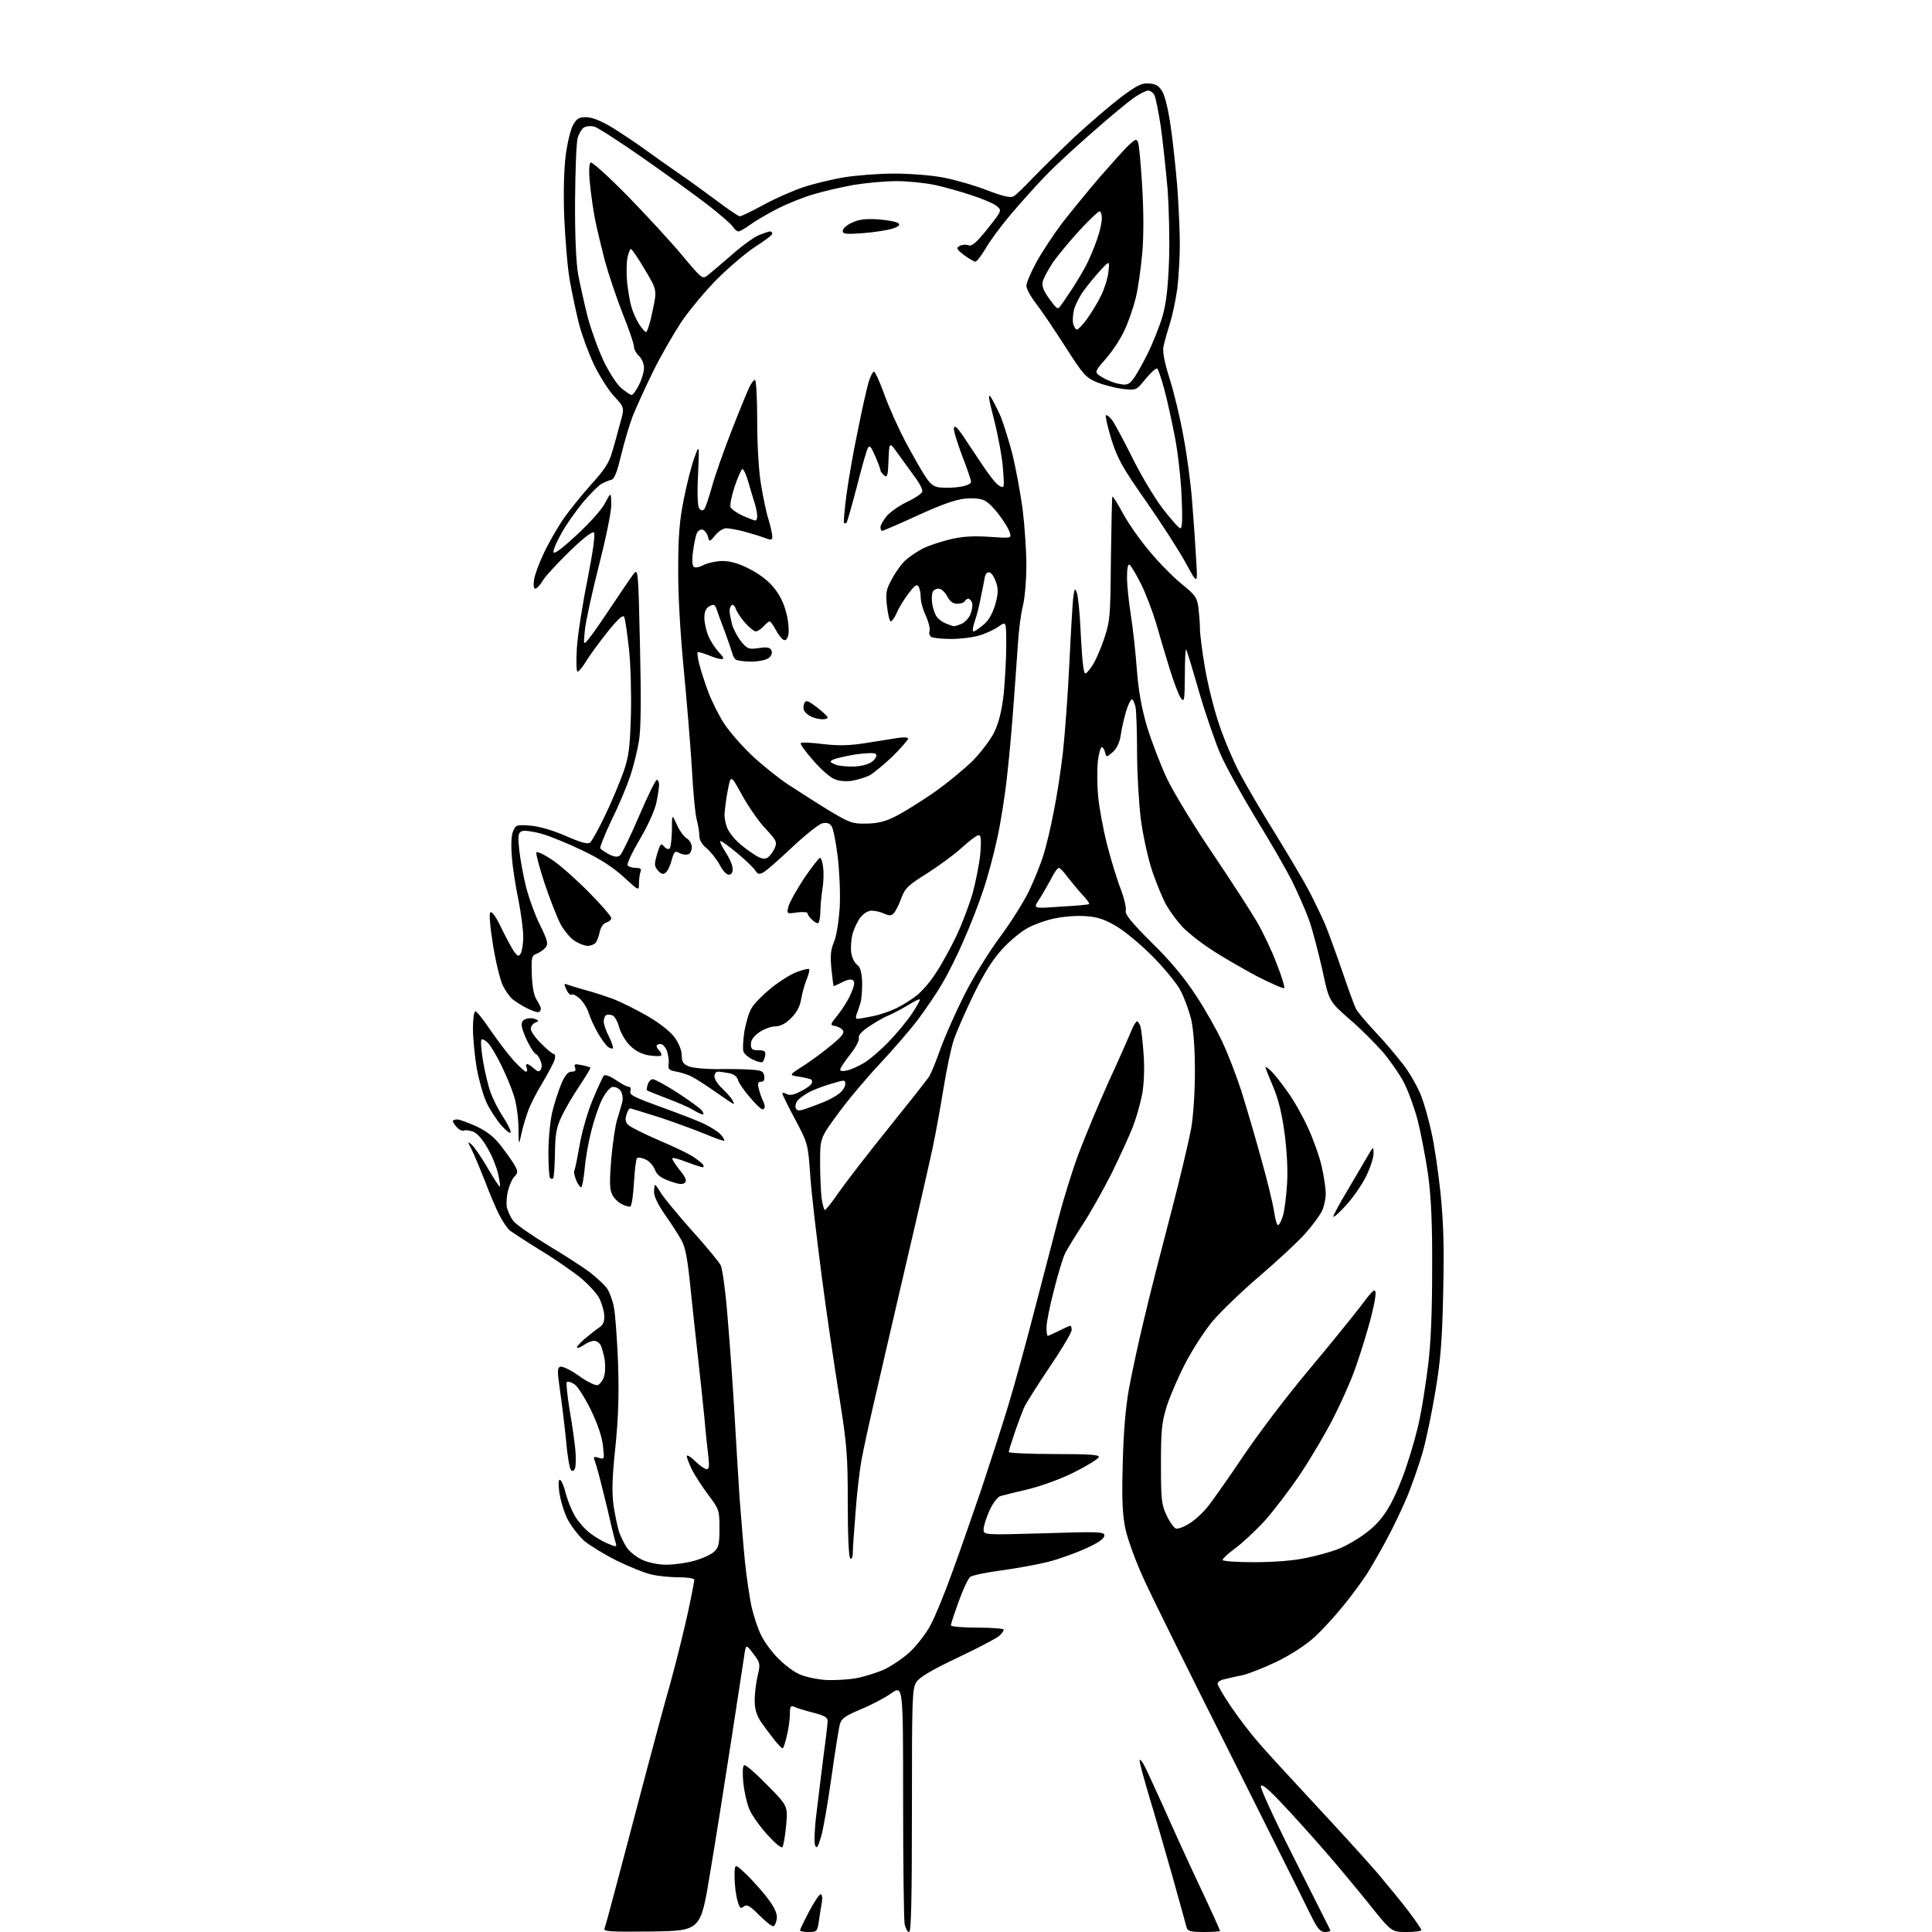 <?xml version="1.0" encoding="UTF-8" standalone="no"?>
<svg 
  version="1.1" 
  xmlns="http://www.w3.org/2000/svg" 
  xmlns:xlink="http://www.w3.org/1999/xlink" 
  xmlns:svg="http://www.w3.org/2000/svg"
  xmlns:rdf="http://www.w3.org/1999/02/22-rdf-syntax-ns#"
  xmlns:cc="http://creativecommons.org/ns#"
  xmlns:dc="http://purl.org/dc/elements/1.1/"
  viewBox="0 0 768 768"
  width="768"
  height="768"
>
<style>svg {background-color: white; }</style>"
<path stroke="none" fill="black" fill-rule="evenodd" d="M259.1,767.8C242.3,768.0 239.8,767.8 240.3,766.6C240.7,765.7 243.4,755.5 246.5,743.8C249.6,732.1 254.3,714.2 257.0,704.0C259.7,693.8 263.9,678.1 266.5,669.0C269.0,660.0 272.1,647.2 273.5,640.8C274.9,634.3 276.0,628.5 276.0,628.0C276.0,627.4 273.2,627.0 269.8,627.0C266.3,627.0 261.5,626.5 259.0,625.9C256.5,625.4 250.4,622.9 245.4,620.5C240.4,618.0 234.5,614.4 232.2,612.5C230.0,610.5 227.0,606.6 225.5,603.7C224.1,600.8 222.7,596.0 222.3,593.0C221.9,589.5 222.0,587.9 222.7,588.3C223.3,588.7 224.3,591.1 224.9,593.7C225.6,596.4 227.2,600.3 228.5,602.6C229.8,604.8 232.5,607.9 234.5,609.4C236.4,610.9 239.6,612.8 241.6,613.6C245.2,615.1 245.3,615.1 244.6,612.8C244.2,611.5 242.8,605.8 241.5,600.0C240.1,594.2 238.5,587.8 237.9,585.6C237.3,583.5 236.6,581.1 236.3,580.3C235.8,579.1 236.2,578.9 238.0,579.5C240.3,580.2 240.3,580.1 239.7,574.9C239.4,571.5 237.6,566.1 235.0,560.7C232.6,555.8 229.7,551.2 228.4,550.3C227.0,549.4 225.7,549.0 225.3,549.4C225.0,549.7 225.5,554.6 226.4,560.3C227.4,565.9 228.4,573.1 228.7,576.2C229.0,579.4 228.9,582.7 228.6,583.6C228.2,584.7 227.6,585.0 227.0,584.4C226.4,583.8 225.5,578.5 225.0,572.4C224.4,566.4 223.3,557.5 222.6,552.7C221.5,545.1 221.5,543.7 222.7,543.3C223.5,543.0 226.9,544.6 230.1,546.9C233.4,549.3 236.8,550.9 237.6,550.6C238.4,550.3 239.5,548.9 240.0,547.5C240.6,546.0 240.7,543.0 240.4,540.7C240.0,538.4 239.3,535.7 238.8,534.8C238.3,533.8 237.1,533.0 236.2,533.0C235.2,533.0 233.4,533.7 232.2,534.6C230.9,535.5 229.7,536.0 229.4,535.7C229.1,535.5 230.4,534.0 232.2,532.4C234.1,530.8 236.6,528.8 237.9,527.9C239.7,526.8 240.3,525.5 240.2,523.2C240.2,521.4 239.3,518.3 238.3,516.2C237.3,514.2 233.8,510.4 230.5,507.7C227.2,505.1 220.0,500.1 214.5,496.8C209.0,493.4 203.7,489.9 202.6,489.1C201.6,488.2 199.8,485.5 198.5,483.0C197.2,480.5 194.6,474.4 192.7,469.3C190.7,464.3 188.4,458.7 187.4,456.8C185.8,453.7 185.8,453.6 187.5,455.0C188.4,455.8 191.3,459.9 193.8,464.2C196.3,468.5 198.5,471.9 198.7,471.7C198.9,471.4 198.6,469.2 198.0,466.6C197.4,464.0 195.6,459.4 193.8,456.4C192.0,453.1 189.7,450.5 188.2,449.9C186.8,449.4 185.1,449.1 184.4,449.4C183.7,449.7 182.5,449.1 181.6,448.1C180.7,447.1 180.0,446.0 180.0,445.7C180.0,445.3 180.8,445.0 181.8,445.0C182.7,445.0 186.2,446.3 189.5,447.8C194.0,450.0 196.6,452.1 199.6,456.1C201.9,459.1 204.3,462.5 204.9,463.8C205.9,465.6 205.8,466.3 204.6,467.6C203.7,468.4 202.6,470.9 202.0,473.1C201.4,475.3 201.2,478.5 201.5,480.0C201.9,481.6 203.0,484.0 204.1,485.4C205.2,486.8 211.4,491.1 217.8,495.0C224.2,498.8 231.7,503.7 234.4,505.7C237.1,507.8 240.1,510.6 241.2,512.0C242.2,513.4 243.5,516.8 244.0,519.5C244.6,522.2 245.3,532.4 245.7,542.0C246.1,554.9 245.8,563.7 244.6,575.5C243.3,587.7 243.2,593.2 243.9,598.5C244.5,602.4 245.5,607.1 246.1,609.0C246.8,610.9 248.2,613.8 249.3,615.4C250.4,616.9 253.1,619.1 255.4,620.1C257.8,621.2 261.8,622.0 264.9,622.0C267.9,622.0 273.0,621.3 276.1,620.4C279.3,619.5 282.8,617.9 283.9,616.8C285.7,615.2 286.0,613.7 286.0,607.6C286.0,600.4 285.9,600.0 281.6,594.3C279.2,591.1 276.3,586.6 275.1,584.3C274.0,582.0 273.0,579.5 273.0,578.8C273.0,578.2 274.5,579.0 276.3,580.8C278.1,582.6 280.2,584.0 280.9,584.0C281.9,584.0 282.0,582.8 281.6,579.2C281.3,576.6 280.5,569.5 280.0,563.5C279.4,557.5 278.3,546.9 277.5,540.0C276.7,533.1 275.4,520.6 274.5,512.2C273.4,501.0 272.5,496.0 271.0,493.2C269.9,491.2 267.0,486.6 264.5,483.1C261.7,479.1 260.0,475.7 260.0,473.9C260.0,472.3 260.2,471.0 260.4,471.0C260.6,471.0 261.7,472.5 262.7,474.2C263.8,476.0 269.3,482.7 274.9,489.0C280.6,495.3 285.8,501.6 286.5,503.0C287.2,504.4 288.5,514.0 289.3,524.5C290.2,535.0 291.4,552.0 292.0,562.5C292.6,573.0 293.5,587.8 294.0,595.5C294.6,603.2 295.5,614.5 296.1,620.5C296.7,626.5 297.9,634.6 298.7,638.5C299.6,642.4 301.3,647.6 302.6,650.1C303.8,652.6 306.8,656.7 309.2,659.1C311.6,661.6 315.3,664.4 317.5,665.4C319.6,666.5 324.4,667.5 328.0,667.8C331.6,668.0 337.2,667.7 340.4,667.1C343.6,666.5 348.7,664.9 351.6,663.6C354.5,662.2 359.1,659.1 361.8,656.6C364.5,654.0 368.2,649.3 369.9,646.0C371.7,642.7 375.6,633.2 378.6,624.8C381.7,616.4 386.8,601.6 390.1,592.0C393.3,582.4 398.0,567.9 400.5,559.7C403.0,551.6 407.7,534.5 411.0,521.7C414.3,509.0 418.7,492.2 420.7,484.5C422.7,476.8 426.3,465.1 428.8,458.5C431.3,451.9 436.6,439.1 440.7,430.0C444.9,420.9 448.9,411.8 449.7,409.8C450.5,407.7 451.6,406.0 452.0,406.0C452.4,406.0 453.0,407.0 453.4,408.2C453.7,409.5 454.3,414.4 454.6,419.1C455.0,424.2 454.8,430.3 454.1,434.6C453.4,438.4 451.7,444.4 450.3,448.0C448.9,451.6 445.1,459.8 441.9,466.4C438.6,472.9 433.5,482.0 430.5,486.6C427.5,491.2 424.4,496.3 423.5,498.0C422.6,499.7 420.6,506.3 419.0,512.7C417.3,519.1 416.0,525.8 416.0,527.6C416.0,529.5 416.2,531.0 416.5,531.0C416.8,531.0 418.8,530.1 421.0,529.0C423.2,527.9 425.2,527.0 425.5,527.0C425.8,527.0 426.0,527.8 426.0,528.7C426.0,529.7 422.1,536.3 417.2,543.5C412.4,550.6 407.8,557.9 407.1,559.5C406.4,561.1 404.7,565.6 403.4,569.4C402.1,573.2 401.0,576.7 401.0,577.2C401.0,577.6 409.1,578.0 419.1,578.0C433.1,578.0 437.1,578.3 436.8,579.2C436.6,579.9 432.3,582.6 427.1,585.2C421.8,587.9 414.0,590.7 408.7,592.0C403.6,593.2 398.7,594.4 397.7,594.7C396.6,595.0 394.7,597.5 393.4,600.3C392.1,603.2 391.0,606.6 391.0,607.9C391.0,610.2 391.0,610.2 415.0,609.5C437.2,608.8 439.0,608.9 439.0,610.4C439.0,611.6 436.6,613.3 431.7,615.5C427.8,617.3 420.9,619.8 416.5,620.9C412.1,622.0 403.7,623.5 397.8,624.3C391.9,625.1 386.4,626.2 385.6,626.9C384.8,627.6 382.8,631.9 381.1,636.6C379.4,641.3 378.0,645.5 378.0,646.1C378.0,646.6 382.6,647.0 388.5,647.0C394.3,647.0 399.0,647.4 399.0,647.8C399.0,648.3 398.2,649.4 397.2,650.3C396.2,651.2 388.8,655.1 380.8,658.9C370.4,663.8 365.6,666.7 364.3,668.6C362.6,671.2 362.5,674.7 362.5,719.7C362.5,755.3 362.2,768.0 361.4,768.0C360.8,768.0 360.0,766.6 359.6,764.9C359.3,763.2 359.0,741.1 359.0,715.8C359.0,669.9 359.0,669.9 354.3,673.1C351.8,674.9 346.3,677.8 342.1,679.5C335.8,682.2 334.5,683.1 333.8,685.6C333.4,687.2 331.9,696.6 330.5,706.6C329.1,716.5 327.3,727.1 326.4,730.1C325.1,734.4 324.6,735.1 324.0,733.5C323.6,732.4 323.8,726.5 324.6,720.5C325.3,714.5 326.6,704.2 327.4,697.7C328.3,691.2 329.0,685.1 329.0,684.1C329.0,682.7 327.6,681.9 323.2,680.8C320.1,680.0 316.7,679.0 315.8,678.5C314.3,677.9 314.0,678.3 314.0,681.3C314.0,683.3 313.5,687.1 312.8,689.9C312.2,692.7 311.4,695.0 311.1,695.0C310.8,695.0 309.3,693.5 307.8,691.6C306.3,689.7 303.9,686.5 302.5,684.5C300.7,681.7 300.0,679.4 300.0,675.9C300.0,673.3 300.5,668.9 301.2,666.1C302.3,661.3 302.2,661.0 299.4,657.3C296.5,653.5 296.5,653.5 295.8,658.5C295.4,661.3 293.0,676.8 290.5,693.0C288.0,709.2 284.3,732.6 282.2,745.0C278.5,767.5 278.5,767.5 259.1,767.8zM321.4,768.0C319.5,768.0 318.0,767.7 318.0,767.4C318.0,767.1 319.6,763.7 321.6,759.9C323.6,756.1 325.7,753.0 326.2,753.0C326.8,753.0 327.0,754.4 326.7,756.2C326.4,758.0 325.8,761.4 325.5,763.8C324.9,767.8 324.7,768.0 321.4,768.0zM478.6,768.0C473.4,768.0 472.1,767.7 471.7,766.2C471.5,765.3 468.9,756.2 466.1,746.0C463.2,735.8 459.1,721.6 456.9,714.4C454.8,707.3 453.0,700.7 453.0,699.9C453.1,699.1 453.8,699.9 454.7,701.5C455.6,703.1 459.1,710.8 462.6,718.5C466.0,726.2 472.4,740.3 476.9,749.8C481.4,759.3 485.0,767.3 485.0,767.6C485.0,767.8 482.1,768.0 478.6,768.0zM526.7,768.0C524.8,768.0 523.7,766.7 520.8,760.8C518.9,756.8 504.6,728.3 489.2,697.5C473.7,666.7 458.3,635.6 455.0,628.4C451.6,621.1 448.3,612.0 447.4,607.9C446.2,602.1 445.9,596.4 446.3,582.0C446.6,569.5 447.4,559.7 448.8,551.9C450.0,545.5 452.7,532.9 454.9,523.9C457.0,514.9 461.8,496.2 465.4,482.5C469.0,468.8 472.6,453.5 473.5,448.6C474.4,443.4 475.0,433.9 475.0,425.6C475.0,416.6 474.4,409.2 473.5,405.1C472.6,401.6 470.7,396.4 469.2,393.6C467.7,390.8 462.7,384.7 458.0,380.0C453.3,375.3 446.8,369.9 443.6,368.1C439.2,365.5 436.3,364.5 431.8,364.2C428.6,363.9 423.1,364.3 419.7,365.0C416.3,365.6 411.3,367.4 408.7,368.8C406.0,370.2 401.4,374.0 398.5,377.2C394.8,381.1 391.3,386.7 387.1,395.2C383.8,402.0 380.2,410.2 379.1,413.5C378.0,416.8 376.2,425.6 375.0,433.0C373.8,440.4 371.9,450.8 370.8,456.0C369.7,461.2 365.1,481.5 360.5,501.0C356.0,520.5 350.3,544.8 348.0,555.0C345.6,565.2 343.1,576.7 342.4,580.7C341.7,584.6 340.6,593.8 340.1,601.1C339.5,608.4 339.0,615.7 339.0,617.3C339.0,618.9 338.6,619.9 338.0,619.5C337.4,619.1 337.0,610.7 337.0,597.7C337.0,578.4 336.7,574.6 333.6,555.0C331.7,543.2 328.5,521.6 326.6,507.0C324.7,492.4 322.6,474.6 322.1,467.5C321.2,454.5 321.1,454.5 316.1,445.0C313.3,439.8 311.0,435.1 311.0,434.7C311.0,434.3 311.8,434.3 312.7,434.9C313.9,435.5 315.5,435.3 318.1,433.9C320.2,432.9 322.2,431.5 322.5,430.9C322.9,430.4 322.9,429.6 322.6,429.2C322.2,428.9 320.1,428.4 317.7,428.0C313.5,427.4 313.5,427.4 319.5,423.6C322.8,421.4 327.9,417.7 330.8,415.2C334.9,411.8 335.8,410.5 335.0,409.5C334.4,408.7 332.9,408.0 331.8,407.8C329.9,407.5 330.0,407.2 333.0,403.5C334.8,401.3 337.2,397.5 338.2,395.1C339.5,392.2 339.9,390.5 339.2,389.8C338.5,389.1 337.1,389.3 334.9,390.4C333.1,391.3 331.6,392.0 331.4,392.0C331.3,392.0 330.9,389.0 330.5,385.2C330.0,380.0 330.2,377.6 331.5,374.5C332.5,372.2 333.4,366.5 333.8,360.8C334.1,355.2 333.7,346.4 333.0,340.5C332.3,334.7 331.2,329.2 330.5,328.3C329.7,327.2 328.5,326.9 326.8,327.3C325.4,327.7 320.0,332.0 314.9,336.8C309.7,341.7 304.6,346.2 303.4,346.8C301.8,347.7 301.2,347.5 300.2,346.0C299.6,345.0 296.3,341.8 292.9,339.0C289.5,336.2 286.6,334.1 286.3,334.4C286.1,334.6 287.0,336.5 288.4,338.7C289.8,340.8 291.1,343.6 291.2,345.0C291.4,346.5 290.9,347.5 290.0,347.7C289.0,347.9 287.5,346.5 286.1,343.8C284.8,341.4 282.4,338.5 280.9,337.2C279.0,335.7 278.0,333.9 278.0,332.2C278.0,330.7 277.5,327.9 277.0,326.0C276.4,324.1 275.5,314.6 275.0,305.0C274.4,295.4 272.9,277.4 271.7,265.0C270.4,251.2 269.5,236.1 269.6,226.0C269.6,213.3 270.1,206.9 271.8,198.5C273.0,192.4 274.9,185.0 276.0,182.0C278.0,176.5 278.0,176.5 277.5,188.5C277.1,195.8 277.3,201.1 277.9,202.0C278.6,203.0 279.2,203.1 279.9,202.5C280.4,201.9 281.8,197.9 283.0,193.5C284.2,189.1 287.7,179.2 290.7,171.5C293.7,163.8 296.9,156.0 297.7,154.3C298.5,152.5 299.6,151.0 300.1,151.0C300.6,151.0 301.0,158.3 301.0,167.2C301.0,176.7 301.6,187.2 302.5,192.5C303.3,197.4 304.6,203.8 305.5,206.5C306.3,209.2 307.0,212.3 307.0,213.2C307.0,214.7 306.6,214.8 304.2,213.9C302.7,213.3 299.1,212.2 296.2,211.4C293.3,210.6 289.9,210.0 288.7,210.0C287.5,210.0 285.6,211.2 284.3,212.8C282.1,215.5 282.0,215.5 281.4,213.3C281.1,212.1 280.2,210.9 279.4,210.6C278.7,210.3 277.6,210.8 277.1,211.8C276.6,212.7 275.9,216.0 275.5,219.1C275.0,222.8 275.2,225.0 275.9,225.4C276.5,225.8 278.3,225.4 279.9,224.5C281.6,223.7 284.9,223.0 287.3,223.0C290.2,223.0 293.8,224.0 297.8,226.1C301.6,228.0 305.4,230.8 307.6,233.6C310.0,236.5 311.7,240.0 312.6,243.8C313.4,246.9 313.7,250.7 313.4,252.2C313.1,253.9 312.4,254.7 311.6,254.4C310.8,254.1 309.4,252.3 308.4,250.4C307.4,248.5 306.3,247.0 305.9,247.0C305.6,247.0 304.5,247.9 303.5,249.0C302.5,250.1 301.1,251.0 300.4,251.0C299.8,251.0 297.9,249.5 296.2,247.6C294.5,245.7 292.9,243.2 292.5,242.1C292.2,240.9 291.4,240.2 290.9,240.5C290.4,240.9 290.0,241.9 290.0,242.8C290.0,243.7 290.5,246.2 291.0,248.2C291.6,250.3 293.3,253.4 294.7,255.1C297.1,258.0 297.7,258.2 301.7,257.6C305.2,257.1 306.2,257.4 306.7,258.7C307.1,259.6 306.6,260.8 305.5,261.6C304.5,262.4 301.3,263.0 298.6,263.0C295.8,263.0 293.1,262.6 292.5,262.2C291.9,261.8 291.4,260.8 291.2,260.0C291.0,259.2 289.6,255.1 288.1,251.0C286.5,246.9 285.0,242.7 284.7,241.7C284.1,240.3 283.6,240.1 282.0,241.0C280.6,241.8 280.0,243.1 280.0,245.6C280.0,247.5 280.7,250.7 281.6,252.8C282.4,254.8 284.3,257.7 285.7,259.2C287.7,261.3 288.0,262.0 286.8,262.0C285.9,262.0 283.6,261.3 281.5,260.4C279.5,259.6 277.6,259.1 277.3,259.3C277.1,259.6 277.4,261.8 278.0,264.1C278.6,266.5 280.2,271.5 281.6,275.2C283.0,278.9 285.8,284.5 287.9,287.7C290.0,290.9 294.9,296.5 298.8,300.2C302.7,303.9 309.2,309.1 313.2,311.8C317.2,314.4 324.5,319.1 329.4,322.1C337.8,327.1 338.8,327.5 344.4,327.4C349.0,327.3 351.9,326.6 356.0,324.5C359.0,323.0 365.8,318.8 371.0,315.2C376.2,311.6 383.2,305.8 386.6,302.5C389.9,299.1 393.9,293.9 395.3,290.9C397.1,287.1 398.2,282.6 399.0,275.8C399.5,270.4 400.0,261.8 400.0,256.5C400.0,246.9 400.0,246.9 396.9,249.1C395.2,250.3 391.8,251.9 389.3,252.6C386.7,253.4 381.7,254.0 378.1,254.0C374.5,254.0 370.9,253.6 370.2,253.2C369.5,252.7 369.2,251.7 369.5,250.9C369.8,250.0 369.2,247.4 368.1,244.9C366.9,242.5 366.0,239.2 366.0,237.5C366.0,235.8 365.6,233.9 365.1,233.1C364.4,232.1 363.5,232.8 361.0,236.1C359.2,238.5 357.1,242.0 356.4,243.8C355.6,245.5 354.6,247.0 354.1,247.0C353.6,247.0 353.0,244.3 352.6,241.0C352.0,235.6 352.2,234.4 354.7,229.9C356.2,227.1 358.7,223.7 360.3,222.4C361.9,221.0 365.0,219.0 367.1,217.9C369.2,216.9 374.0,215.3 377.7,214.4C382.6,213.2 386.9,213.0 393.3,213.4C402.1,214.0 402.1,214.0 401.4,211.7C401.1,210.5 399.3,207.5 397.4,205.0C395.6,202.5 393.0,199.8 391.6,199.1C390.1,198.2 387.2,197.9 383.8,198.2C380.1,198.5 374.4,200.5 365.0,204.8C357.6,208.2 351.1,211.0 350.7,211.0C350.3,211.0 350.0,210.4 350.0,209.6C350.0,208.8 351.1,206.8 352.5,205.1C353.9,203.5 357.6,200.9 360.6,199.5C363.6,198.1 366.3,196.3 366.6,195.5C366.9,194.8 365.6,192.2 363.8,189.8C362.0,187.3 358.9,183.1 357.0,180.4C353.5,175.5 353.5,175.5 353.2,182.8C353.0,189.1 352.7,190.0 351.5,189.0C350.7,188.3 350.0,187.4 350.0,187.0C350.0,186.5 349.1,184.0 347.9,181.3C346.3,177.6 345.7,176.8 345.0,178.1C344.5,178.9 342.5,185.9 340.6,193.5C338.6,201.1 336.8,207.5 336.5,207.8C336.2,208.1 335.8,208.1 335.5,207.9C335.3,207.6 335.7,202.5 336.5,196.6C337.3,190.6 339.3,179.1 341.0,171.1C342.6,163.1 344.5,154.6 345.2,152.2C345.9,149.8 346.9,147.8 347.4,147.7C347.8,147.6 349.7,151.7 351.5,156.7C353.3,161.8 357.2,170.4 360.0,175.7C362.9,181.1 366.4,187.3 367.9,189.5C370.0,192.7 371.3,193.6 374.0,193.8C375.9,194.0 379.4,193.9 381.7,193.5C384.3,193.1 386.0,192.3 386.0,191.5C386.0,190.8 384.4,186.1 382.4,181.0C380.5,175.9 379.0,171.1 379.2,170.2C379.4,169.0 380.3,169.7 382.3,172.5C383.8,174.7 387.3,180.0 390.1,184.2C392.9,188.5 396.0,192.5 397.2,193.1C399.3,194.2 399.3,194.1 398.7,186.4C398.4,182.0 396.8,173.3 395.2,167.0C393.0,158.5 392.6,156.1 393.9,157.9C394.8,159.3 396.5,162.7 397.8,165.6C399.0,168.6 401.1,175.4 402.5,180.7C403.8,186.1 405.6,195.8 406.5,202.3C407.3,208.8 408.0,218.9 408.0,224.7C408.0,230.5 407.4,237.8 406.6,240.9C405.8,244.0 404.9,251.0 404.6,256.5C404.2,262.0 403.5,272.6 402.9,280.0C402.4,287.4 401.3,299.9 400.4,307.8C399.6,315.6 397.8,327.1 396.4,333.3C395.1,339.4 392.6,348.8 390.8,354.0C389.1,359.2 385.6,368.2 383.0,374.0C380.5,379.8 376.7,387.4 374.6,390.9C372.6,394.4 368.3,400.7 365.2,404.9C362.1,409.1 355.2,417.0 350.0,422.6C344.8,428.1 337.2,437.1 333.2,442.6C326.0,452.4 326.0,452.4 326.0,462.1C326.0,467.4 326.3,473.8 326.6,476.4C327.0,478.9 327.6,481.0 327.9,481.0C328.3,481.0 330.9,477.7 333.7,473.6C336.6,469.5 345.4,458.1 353.3,448.3C361.2,438.5 368.4,429.4 369.3,428.0C370.2,426.6 372.3,421.4 374.0,416.5C375.8,411.6 380.1,401.9 383.6,395.0C387.1,388.1 393.4,378.0 397.5,372.5C401.6,367.0 406.7,358.9 408.9,354.5C411.0,350.1 413.7,343.5 414.8,339.8C416.0,336.1 417.8,328.3 418.9,322.5C420.1,316.7 421.7,306.3 422.5,299.3C423.3,292.2 424.5,276.1 425.1,263.5C425.7,250.8 426.4,238.9 426.7,237.0C427.2,233.8 427.3,233.7 428.1,235.7C428.5,236.9 429.2,243.2 429.5,249.7C429.8,256.2 430.3,263.1 430.6,265.0C431.2,268.5 431.2,268.5 433.6,265.5C434.9,263.9 437.2,258.9 438.7,254.5C441.3,246.8 441.4,245.6 441.6,222.1C441.8,208.8 442.0,197.6 442.2,197.4C442.4,197.2 444.3,200.2 446.4,204.1C448.5,208.0 453.3,214.9 457.1,219.3C460.8,223.8 466.6,229.6 469.8,232.2C475.1,236.5 475.8,237.4 476.4,241.6C476.7,244.2 477.0,248.0 477.0,250.0C477.0,252.1 477.9,259.1 479.0,265.5C480.1,272.0 482.6,282.1 484.6,287.9C486.5,293.7 490.3,302.6 492.9,307.5C495.5,312.4 501.7,323.0 506.7,331.0C511.6,339.0 517.6,349.0 519.9,353.3C522.2,357.6 525.2,363.9 526.7,367.3C528.1,370.7 531.2,379.2 533.6,386.2C536.0,393.2 538.4,399.9 539.1,401.2C539.8,402.4 543.3,406.6 547.0,410.5C550.7,414.4 555.7,420.4 558.3,423.8C560.8,427.2 563.8,432.6 565.0,435.8C566.2,438.9 568.0,445.3 569.0,450.0C570.1,454.7 571.7,465.5 572.6,474.0C573.8,485.8 574.1,495.2 573.7,513.5C573.3,532.6 572.7,540.6 570.6,553.0C569.2,561.5 566.9,572.5 565.5,577.4C564.1,582.3 561.3,590.2 559.4,594.9C557.4,599.6 553.8,607.3 551.2,612.0C548.7,616.7 545.2,622.8 543.4,625.6C541.5,628.5 537.4,634.2 534.0,638.3C530.7,642.4 525.5,648.1 522.4,650.9C519.0,654.0 513.1,657.8 507.6,660.5C502.6,662.9 496.5,665.3 494.0,665.9C491.5,666.4 488.3,667.1 486.8,667.5C485.2,667.8 484.0,668.6 484.0,669.3C484.0,669.9 486.4,674.1 489.4,678.5C492.4,682.9 497.2,689.2 500.1,692.5C502.9,695.8 513.0,706.8 522.5,717.0C532.0,727.2 543.2,739.5 547.5,744.5C551.7,749.5 557.4,756.4 560.1,760.0C562.8,763.6 565.0,766.8 565.0,767.2C565.0,767.7 562.3,768.0 559.0,768.0C553.1,768.0 553.1,768.0 543.7,756.2C538.5,749.8 530.4,740.0 525.5,734.5C520.7,729.0 513.4,720.9 509.2,716.5C504.0,711.0 501.5,709.0 501.2,710.0C500.9,710.8 506.9,723.8 514.6,739.0C522.2,754.1 528.6,766.8 528.8,767.2C529.0,767.7 528.1,768.0 526.7,768.0zM307.5,765.7C306.9,765.9 304.4,763.9 301.8,761.3C297.9,757.4 296.9,756.9 295.6,757.9C294.4,758.9 294.0,758.6 293.1,755.3C292.5,753.2 292.0,749.0 292.0,746.0C292.0,740.6 292.0,740.6 297.1,745.5C299.9,748.3 303.7,752.6 305.6,755.2C308.0,758.5 309.0,760.8 308.8,762.7C308.6,764.1 308.0,765.5 307.5,765.7zM311.0,734.3C310.6,734.8 307.9,732.5 305.0,729.3C302.1,726.1 299.0,721.7 298.0,719.5C297.0,717.3 295.9,712.5 295.5,708.9C295.1,704.9 295.2,702.0 295.8,701.7C296.3,701.3 300.4,704.9 304.9,709.5C313.2,717.9 313.2,717.9 312.5,725.7C312.1,730.0 311.4,733.9 311.0,734.3zM498.5,621.0C506.1,621.0 514.1,620.4 518.7,619.4C522.9,618.6 528.7,617.0 531.6,615.9C534.6,614.8 539.5,612.0 542.7,609.6C546.7,606.7 549.7,603.3 552.1,599.1C554.2,595.7 557.4,588.1 559.3,582.2C561.3,576.3 563.6,568.0 564.4,563.7C565.3,559.4 566.8,550.0 567.7,542.7C568.8,533.7 569.3,521.5 569.3,504.5C569.4,486.3 568.9,476.1 567.7,467.0C566.7,460.1 564.8,450.3 563.5,445.1C562.1,440.0 559.6,433.1 557.9,430.0C556.2,426.8 552.5,421.5 549.7,418.2C546.8,414.9 540.9,408.9 536.4,405.1C528.3,398.0 528.3,398.0 525.6,385.3C524.0,378.3 521.7,369.4 520.3,365.5C518.9,361.7 515.8,354.7 513.5,350.0C511.1,345.3 504.7,334.2 499.2,325.3C493.8,316.4 487.4,304.9 485.1,299.7C482.9,294.5 479.0,283.2 476.5,274.5C474.0,265.8 471.8,258.5 471.5,258.2C471.2,257.9 471.0,262.6 471.0,268.6C470.9,278.5 470.8,279.3 469.4,277.5C468.6,276.4 466.6,271.2 465.0,266.0C463.4,260.8 460.9,252.5 459.5,247.5C458.0,242.6 455.3,235.5 453.4,231.8C451.6,228.2 449.6,224.9 449.0,224.5C448.4,224.1 448.0,225.9 448.0,229.5C448.0,232.5 448.7,239.2 449.5,244.3C450.3,249.3 451.4,259.1 451.9,266.0C452.6,274.9 453.8,281.5 456.0,289.0C457.8,294.8 461.3,304.0 463.9,309.5C466.5,315.0 474.7,328.5 482.2,339.5C489.6,350.5 497.5,362.7 499.8,366.7C502.1,370.7 505.6,378.0 507.5,383.1C509.5,388.1 510.8,392.5 510.5,392.8C510.2,393.1 505.4,391.0 499.7,388.1C494.1,385.1 485.9,380.4 481.4,377.4C476.9,374.5 471.7,370.3 469.8,368.2C467.8,366.0 465.1,362.3 463.7,359.9C462.3,357.5 459.8,351.4 458.1,346.5C456.4,341.4 454.4,332.4 453.5,325.7C452.7,319.2 452.0,307.2 452.0,299.1C452.0,290.9 451.7,282.8 451.4,281.1C451.0,279.4 450.4,278.0 449.9,278.0C449.5,278.0 448.4,280.2 447.6,282.9C446.8,285.7 445.8,289.9 445.5,292.4C445.0,295.3 443.9,297.6 442.3,299.0C439.8,301.1 439.8,301.1 439.3,299.1C439.0,297.9 438.4,297.0 438.0,297.0C437.5,297.0 436.8,299.5 436.4,302.6C436.1,305.6 436.1,311.8 436.5,316.3C436.9,320.8 438.5,329.4 440.0,335.5C441.6,341.6 444.0,349.6 445.5,353.4C446.9,357.1 447.8,361.0 447.5,362.0C447.1,363.4 449.7,366.6 457.8,374.7C465.3,382.0 470.9,388.8 475.4,395.7C479.1,401.3 483.8,409.6 485.9,414.2C488.1,418.8 491.4,427.4 493.4,433.5C495.3,439.6 498.9,451.7 501.3,460.5C503.8,469.3 506.1,478.9 506.5,481.8C506.9,484.6 507.6,487.0 508.0,487.0C508.5,487.0 509.4,485.3 510.0,483.2C510.6,481.2 511.3,475.7 511.6,471.0C512.0,465.7 511.6,458.1 510.7,450.9C509.6,442.7 508.2,437.0 506.1,432.0C504.4,428.0 503.0,424.5 503.0,424.2C503.0,423.9 504.0,424.5 505.1,425.6C506.3,426.6 509.2,430.3 511.6,433.7C514.1,437.0 517.8,443.6 519.9,448.2C522.0,452.7 524.5,459.7 525.4,463.7C526.3,467.7 527.0,472.5 527.0,474.5C527.0,476.6 526.3,479.7 525.5,481.4C524.6,483.2 521.7,487.2 518.9,490.3C516.2,493.4 508.1,500.9 500.9,507.1C493.7,513.2 485.3,521.4 482.1,525.1C478.9,528.9 474.1,536.4 471.3,541.7C468.5,547.1 465.1,554.9 463.8,559.0C461.8,565.5 461.5,568.6 461.5,582.0C461.5,595.9 461.7,598.0 463.7,602.3C464.9,604.9 466.6,607.3 467.4,607.6C468.2,607.9 470.6,607.0 472.8,605.6C475.0,604.3 478.3,601.2 480.2,598.8C482.1,596.4 488.4,587.5 494.1,579.0C499.8,570.5 511.2,555.4 519.5,545.5C527.8,535.6 537.3,523.9 540.6,519.6C545.5,513.0 546.6,512.0 546.8,513.8C547.0,515.1 545.8,521.1 544.0,527.3C542.3,533.4 539.5,542.1 537.8,546.5C536.1,550.9 532.5,558.9 529.7,564.3C527.0,569.6 521.3,579.3 517.0,585.8C512.7,592.2 506.2,600.7 502.6,604.7C499.0,608.6 493.7,613.5 491.0,615.5C488.2,617.5 486.0,619.6 486.0,620.1C486.0,620.6 491.6,621.0 498.5,621.0zM534.9,479.3C532.3,482.2 530.1,484.1 530.0,483.6C530.0,483.1 532.4,478.6 535.4,473.6C538.4,468.6 541.9,462.5 543.4,460.0C546.0,455.5 546.0,455.5 546.0,458.6C546.0,460.3 544.6,464.5 542.9,467.9C541.2,471.3 537.6,476.4 534.9,479.3zM250.5,479.6C249.9,479.8 248.3,479.3 246.9,478.5C245.5,477.8 243.8,476.0 243.2,474.5C242.3,472.6 242.3,469.0 243.0,460.5C243.6,454.2 244.6,447.1 245.4,444.8C246.2,442.4 247.0,439.3 247.4,437.9C247.7,436.5 247.4,434.6 246.7,433.6C246.0,432.6 244.5,431.9 243.4,432.1C242.3,432.4 240.6,434.5 239.2,437.3C237.9,440.0 236.0,445.6 235.0,449.8C233.9,454.0 232.7,460.8 232.4,464.8C232.0,468.7 231.4,472.0 231.0,472.0C230.6,472.0 229.7,470.7 229.0,469.1C228.4,467.4 228.0,465.8 228.3,465.3C228.6,464.9 229.5,460.3 230.4,455.2C231.3,450.0 233.6,441.9 235.6,437.2C237.6,432.4 239.6,428.1 240.0,427.6C240.6,427.0 242.5,427.8 244.8,429.3C246.9,430.8 249.2,432.0 249.9,432.0C250.6,432.0 250.9,432.7 250.6,433.8C250.1,435.2 252.1,436.2 262.3,439.9C269.0,442.3 276.8,445.3 279.6,446.6C282.4,447.9 285.5,449.9 286.5,451.0C287.5,452.1 288.1,453.2 287.9,453.4C287.7,453.7 284.4,452.5 280.6,450.9C276.7,449.3 268.6,446.3 262.6,444.3C256.5,442.4 251.1,440.7 250.6,440.6C250.1,440.6 249.4,441.7 249.0,443.2C248.4,445.1 248.7,446.3 249.9,447.3C250.8,448.1 256.0,450.7 261.5,453.1C267.0,455.4 273.1,458.3 275.2,459.6C277.2,460.9 279.1,462.4 279.5,463.0C279.8,463.5 279.8,464.0 279.3,464.0C278.9,464.0 276.1,463.1 273.1,462.0C270.2,460.8 267.5,460.1 267.3,460.4C267.0,460.7 268.3,462.7 270.1,465.0C272.5,467.9 273.1,469.3 272.3,470.1C271.4,471.0 269.8,470.8 266.2,469.5C262.6,468.2 261.1,467.0 260.3,464.9C259.7,463.3 258.0,461.5 256.6,460.9C255.2,460.2 253.7,460.0 253.2,460.4C252.8,460.8 252.3,465.2 252.0,470.2C251.7,475.3 251.1,479.5 250.5,479.6zM219.9,468.4C219.6,468.7 219.0,468.7 218.7,468.3C218.3,468.0 218.0,463.4 218.0,458.1C218.0,452.8 218.7,445.7 219.5,442.2C220.3,438.7 222.0,433.6 223.1,430.9C224.6,427.4 225.8,426.0 227.2,426.0C228.7,426.0 229.0,425.5 228.6,424.4C228.1,423.0 228.5,422.8 231.2,423.4C232.9,423.7 234.5,424.2 234.7,424.4C234.9,424.5 232.9,427.8 230.4,431.6C227.8,435.4 224.6,440.9 223.2,443.9C221.1,448.4 220.7,451.0 220.6,458.6C220.5,463.7 220.2,468.1 219.9,468.4zM207.2,451.0C206.2,455.5 206.2,455.5 206.1,448.4C206.1,444.5 205.3,438.9 204.4,435.9C203.5,432.9 201.2,427.4 199.3,423.5C197.4,419.6 195.0,415.6 194.0,414.6C192.9,413.5 191.8,412.9 191.4,413.3C191.0,413.6 191.3,417.4 192.0,421.7C192.7,426.0 194.1,431.8 195.1,434.5C196.1,437.2 198.3,441.5 200.0,444.0C201.6,446.5 203.0,449.2 203.0,450.0C203.0,450.9 201.5,449.8 199.4,447.5C197.5,445.3 194.8,441.2 193.5,438.5C192.2,435.8 190.4,429.5 189.5,424.6C188.7,419.7 188.0,412.6 188.0,408.9C188.0,405.1 188.4,402.0 189.0,402.0C189.5,402.0 192.3,405.5 195.1,409.7C198.0,413.9 202.1,419.3 204.3,421.7C206.5,424.1 208.6,426.0 209.1,426.0C209.6,426.0 209.7,425.3 209.4,424.5C209.0,423.7 209.1,423.0 209.6,423.0C210.0,423.0 211.2,423.8 212.2,424.7C213.8,426.1 214.3,426.2 215.0,425.1C215.5,424.3 215.4,422.7 214.7,421.3C214.2,420.1 213.4,419.0 213.0,419.0C212.7,419.0 211.4,417.3 210.3,415.2C209.2,413.2 208.0,410.3 207.6,408.8C207.1,406.8 207.4,405.8 208.7,405.2C209.7,404.7 211.4,404.6 212.5,405.0C214.3,405.7 214.4,405.8 212.8,406.5C211.8,406.9 211.0,408.0 211.0,409.0C211.0,410.0 212.9,412.7 215.2,414.9C217.4,417.2 219.7,419.0 220.2,419.0C220.7,419.0 220.8,420.0 220.5,421.2C220.1,422.5 217.9,426.6 215.6,430.5C213.2,434.4 210.6,439.5 209.8,442.0C208.9,444.5 207.7,448.5 207.2,451.0zM279.4,443.0C278.9,443.0 277.1,442.2 275.5,441.2C273.9,440.2 269.1,438.1 265.0,436.6C260.9,435.0 257.3,433.6 257.2,433.4C257.0,433.3 257.1,432.2 257.5,431.1C257.8,429.9 258.8,429.0 259.5,429.0C260.3,429.0 264.7,431.4 269.2,434.3C273.8,437.3 278.1,440.4 278.9,441.3C279.6,442.3 279.9,443.0 279.4,443.0zM320.2,440.8C322.0,440.2 325.2,439.0 327.4,438.1C329.5,437.3 332.3,435.7 333.6,434.7C334.9,433.7 336.0,432.0 336.0,431.0C336.0,429.2 335.8,429.2 330.8,430.7C327.9,431.5 323.9,433.0 321.9,434.0C320.0,435.0 317.8,436.6 317.1,437.4C316.4,438.3 316.0,439.6 316.3,440.4C316.8,441.6 317.5,441.7 320.2,440.8zM303.1,441.0C302.6,441.0 300.3,438.9 298.1,436.2C295.8,433.6 293.7,430.5 293.4,429.4C293.0,428.0 291.8,427.0 289.8,426.6C288.1,426.3 286.1,426.0 285.4,426.0C284.6,426.0 284.0,426.9 284.0,427.9C284.0,429.0 285.4,431.1 287.1,432.7C288.7,434.2 290.6,436.3 291.2,437.4C292.0,438.9 291.9,439.1 290.8,438.4C290.1,438.0 286.8,435.7 283.5,433.4C280.2,431.1 276.4,428.7 275.0,428.0C273.6,427.2 270.9,426.4 269.0,426.0C266.0,425.5 265.5,425.1 265.8,422.9C266.0,421.5 265.6,419.2 265.1,417.7C264.5,416.2 263.4,415.0 262.5,415.0C261.7,415.0 261.0,415.4 261.0,415.8C261.0,416.2 261.5,417.1 262.2,417.8C262.8,418.4 263.1,419.2 262.8,419.6C262.4,419.9 260.2,419.9 257.8,419.5C255.0,419.0 252.5,417.7 250.4,415.6C248.6,413.8 246.7,410.5 246.1,408.3C245.5,406.0 244.3,403.9 243.4,403.6C242.5,403.3 241.4,403.2 240.9,403.6C240.4,403.9 240.0,405.0 240.0,406.1C240.0,407.2 240.9,409.9 242.1,412.1C243.2,414.4 243.9,416.4 243.6,416.7C243.3,417.0 242.4,416.7 241.6,416.1C240.8,415.4 239.0,413.0 237.7,410.7C236.4,408.4 234.7,404.9 234.1,402.9C233.5,400.9 231.9,398.3 230.5,397.0C229.2,395.8 227.7,395.0 227.2,395.4C226.7,395.7 225.8,394.8 225.1,393.3C224.1,391.1 224.2,390.8 225.5,391.4C226.4,391.7 229.6,392.7 232.8,393.6C235.9,394.4 241.0,396.1 244.0,397.2C247.0,398.4 253.1,401.4 257.4,403.9C262.2,406.7 266.4,410.0 268.2,412.4C269.9,414.8 271.0,417.6 271.0,419.5C271.0,422.1 271.6,423.0 273.8,423.9C275.3,424.5 280.3,425.0 285.0,425.0C289.7,424.9 295.8,425.0 298.5,425.2C302.8,425.5 303.5,425.8 303.8,427.8C304.0,429.3 303.6,430.0 302.6,430.0C301.3,430.0 301.1,430.6 301.6,432.8C302.0,434.3 302.7,436.3 303.1,437.2C303.6,438.1 304.0,439.3 304.0,439.9C304.0,440.5 303.6,441.0 303.1,441.0zM336.8,425.5C338.3,425.2 341.3,423.8 343.5,422.5C345.7,421.2 350.0,417.5 353.1,414.3C356.2,411.1 360.4,406.1 362.4,403.1C364.4,400.1 365.9,397.5 365.6,397.3C365.4,397.0 363.3,398.1 360.9,399.6C358.6,401.0 355.0,402.9 353.1,403.7C351.1,404.5 347.6,406.6 345.2,408.2C342.4,410.1 341.1,411.7 341.4,412.6C341.7,413.5 340.2,416.3 338.0,419.1C335.8,421.9 334.0,424.6 334.0,425.2C334.0,425.8 335.1,425.9 336.8,425.5zM303.2,422.1C302.8,422.5 301.0,422.1 299.3,421.2C297.5,420.4 295.8,418.9 295.5,417.9C295.2,417.0 295.4,413.4 295.9,410.0C296.5,406.6 297.7,402.4 298.8,400.7C299.8,398.9 303.3,395.4 306.5,392.8C309.7,390.2 314.3,387.3 316.7,386.4C319.1,385.5 321.3,385.0 321.6,385.2C321.9,385.5 321.5,387.3 320.7,389.2C319.9,391.1 318.9,394.7 318.5,397.1C318.0,400.1 316.7,402.5 314.5,404.7C312.3,406.9 310.2,408.0 308.2,408.0C306.6,408.0 303.8,409.0 301.9,410.3C299.6,411.9 298.5,413.4 298.5,415.0C298.5,417.1 299.0,417.5 301.5,417.5C303.9,417.5 304.4,417.9 304.2,419.5C304.0,420.6 303.5,421.8 303.2,422.1zM340.8,405.0C341.4,405.0 344.3,404.5 347.2,403.9C350.1,403.3 354.3,401.8 356.5,400.7C358.7,399.6 362.3,397.4 364.4,395.7C366.6,394.0 370.1,389.9 372.2,386.5C374.4,383.2 377.9,376.8 380.1,372.2C382.3,367.6 385.2,360.0 386.6,355.2C387.9,350.5 389.3,343.3 389.7,339.3C390.1,333.8 390.0,332.0 389.0,332.0C388.3,332.0 385.4,334.2 382.4,336.9C379.5,339.6 373.2,344.2 368.5,347.2C361.0,351.9 359.8,353.0 358.3,357.0C357.4,359.5 356.1,362.1 355.4,362.9C354.3,364.1 353.6,364.1 351.5,363.2C350.1,362.5 347.8,362.0 346.5,362.0C345.1,362.0 343.3,363.1 342.1,364.6C340.9,366.1 339.5,369.1 338.9,371.3C338.3,373.6 338.1,377.0 338.4,378.8C338.7,380.7 339.7,382.8 340.7,383.5C342.0,384.4 342.5,386.4 342.7,390.2C342.8,393.1 342.5,396.9 342.1,398.5C341.6,400.1 340.9,402.3 340.5,403.2C340.1,404.3 340.2,405.0 340.8,405.0zM214.2,402.3C213.8,402.6 211.7,401.9 209.5,400.8C207.3,399.7 204.7,398.0 203.6,397.1C202.6,396.2 200.9,393.8 199.9,391.8C198.9,389.8 197.1,382.6 196.0,375.8C194.8,368.4 194.4,363.2 194.9,362.7C195.5,362.1 197.3,364.6 199.4,369.1C201.4,373.2 203.7,377.4 204.5,378.5C205.9,380.2 206.2,380.3 207.0,379.0C207.5,378.2 208.0,375.2 208.0,372.4C208.0,369.5 207.1,363.0 206.1,357.8C205.0,352.6 203.8,345.0 203.5,340.9C203.1,336.3 203.2,332.4 203.9,330.6C205.0,327.9 205.2,327.8 210.8,328.2C214.4,328.5 219.6,330.0 224.9,332.3C231.1,335.0 233.7,335.7 234.6,334.9C235.3,334.3 238.0,329.5 240.5,324.2C243.1,318.9 246.3,311.1 247.8,307.0C250.0,300.6 250.4,297.3 250.8,284.2C251.0,275.4 250.7,264.1 250.0,257.7C249.3,251.5 248.5,245.9 248.1,245.2C247.6,244.3 245.5,246.2 241.5,251.2C238.3,255.2 234.5,260.4 233.1,262.7C231.7,265.0 230.1,267.0 229.6,267.0C229.1,267.0 229.0,263.0 229.3,257.8C229.6,252.7 231.5,240.4 233.5,230.6C235.7,219.3 236.7,212.3 236.1,211.7C235.5,211.1 232.0,213.8 226.6,219.0C221.9,223.6 217.0,228.8 215.9,230.6C214.8,232.5 213.4,234.0 212.8,234.0C212.1,234.0 212.0,232.6 212.3,230.4C212.6,228.4 214.3,223.9 216.0,220.3C217.6,216.7 221.0,210.8 223.4,207.1C225.8,203.5 231.0,197.1 234.8,192.8C240.2,186.9 242.1,184.0 243.3,179.8C244.2,176.9 245.6,171.7 246.5,168.3C248.3,162.0 248.3,162.0 244.0,157.4C241.7,154.9 238.1,149.1 236.0,144.7C233.9,140.2 231.2,132.9 230.1,128.5C229.0,124.1 227.4,116.5 226.5,111.5C225.6,106.5 224.7,95.3 224.3,86.5C223.9,76.2 224.2,67.3 224.9,61.5C225.6,56.5 226.9,51.1 227.9,49.5C229.4,47.0 230.3,46.5 233.3,46.6C235.7,46.7 239.3,48.2 243.7,50.9C247.4,53.2 253.2,57.1 256.5,59.5C259.8,61.9 265.6,66.0 269.5,68.7C273.4,71.3 280.2,76.3 284.8,79.7C289.4,83.2 293.6,86.0 294.1,86.0C294.6,86.0 298.8,84.0 303.4,81.5C307.9,79.0 315.0,75.9 319.1,74.5C323.2,73.1 330.6,71.3 335.5,70.5C340.4,69.7 349.5,69.0 355.6,69.0C361.8,69.0 370.5,69.7 375.1,70.6C379.7,71.5 387.5,73.7 392.3,75.6C398.5,78.0 401.7,78.7 402.8,78.1C403.8,77.6 407.2,74.3 410.5,70.8C413.8,67.4 421.2,60.1 427.0,54.6C432.8,49.2 441.1,42.1 445.4,38.8C452.1,33.8 453.9,32.9 456.9,33.2C459.6,33.4 460.8,34.2 462.1,36.5C463.1,38.1 464.6,44.5 465.4,50.5C466.3,56.5 467.4,67.3 468.0,74.4C468.5,81.5 469.0,91.7 469.0,97.1C469.0,102.5 468.5,110.4 468.0,114.7C467.4,119.0 466.1,125.2 465.1,128.5C464.0,131.8 462.9,135.9 462.5,137.7C462.1,139.9 462.8,143.7 464.9,150.4C466.6,155.7 469.1,166.0 470.4,173.3C471.8,180.6 473.4,192.4 473.9,199.5C474.5,206.7 475.2,217.0 475.5,222.5C476.1,232.5 476.1,232.5 471.3,223.7C468.7,218.9 461.6,207.9 455.6,199.3C446.2,185.9 444.3,182.5 441.8,174.7C440.3,169.7 439.3,165.4 439.6,165.1C439.9,164.8 441.0,165.6 442.1,167.0C443.1,168.4 446.6,174.9 449.9,181.5C453.1,188.1 458.5,197.2 461.9,201.8C465.4,206.3 468.6,210.0 469.2,210.0C470.0,210.0 470.1,206.1 469.7,197.2C469.4,190.2 468.2,179.6 467.0,173.5C465.8,167.4 464.0,159.0 462.8,154.7C461.7,150.5 460.4,146.8 460.0,146.5C459.6,146.2 457.5,148.1 455.4,150.6C451.7,155.2 451.7,155.2 446.2,154.6C443.2,154.2 438.6,153.0 435.9,151.9C431.5,150.0 430.5,148.8 423.4,137.7C419.1,131.0 413.9,123.3 411.8,120.6C409.7,117.9 408.0,114.8 408.0,113.6C408.0,112.5 409.8,108.2 412.0,104.2C414.2,100.2 418.8,93.2 422.2,88.7C425.7,84.2 432.4,76.0 437.1,70.5C441.9,65.0 447.1,59.2 448.7,57.7C451.4,55.2 451.8,55.1 452.4,56.6C452.8,57.6 453.5,65.2 454.0,73.5C454.6,83.2 454.7,93.0 454.1,100.3C453.5,106.7 452.4,115.0 451.4,118.7C450.5,122.4 448.5,128.2 446.9,131.5C445.4,134.8 442.0,139.9 439.5,142.7C434.9,148.0 434.9,148.0 438.2,150.0C440.0,151.1 443.0,152.3 444.9,152.6C447.8,153.2 448.7,152.9 450.3,150.9C451.4,149.6 454.0,145.0 456.1,140.8C458.2,136.6 460.9,129.8 462.1,125.8C463.6,120.5 464.3,114.4 464.7,103.8C465.0,95.7 464.7,82.7 464.1,74.8C463.4,66.9 462.2,55.8 461.4,50.1C460.5,44.3 459.4,38.8 458.9,37.8C458.4,36.8 457.2,36.0 456.4,36.0C455.6,36.0 453.0,37.3 450.7,38.9C448.4,40.5 440.9,46.7 434.0,52.8C427.1,58.8 418.7,66.6 415.4,70.1C412.0,73.6 406.0,80.3 402.0,85.0C398.0,89.7 393.4,95.9 391.8,98.8C390.1,101.6 388.3,104.0 387.7,104.0C387.2,104.0 385.1,102.8 383.2,101.4C380.3,99.1 380.0,98.6 381.4,97.8C382.3,97.3 383.9,97.1 384.9,97.5C386.4,98.0 388.1,96.5 392.6,90.9C398.3,83.7 398.3,83.7 396.2,81.9C395.0,80.9 390.5,79.0 386.2,77.6C382.0,76.2 375.3,74.3 371.5,73.5C367.6,72.7 360.8,72.0 356.4,72.0C351.9,72.0 344.3,72.7 339.4,73.5C334.5,74.4 327.4,76.0 323.5,77.2C319.6,78.3 313.1,80.9 309.0,83.0C304.9,85.1 300.0,88.0 298.1,89.4C296.2,90.8 294.1,92.0 293.5,92.0C293.0,92.0 292.0,91.2 291.3,90.1C290.7,89.1 286.2,85.2 281.3,81.4C276.5,77.7 264.9,69.3 255.6,62.8C246.3,56.3 237.6,50.7 236.2,50.3C234.8,50.0 233.0,50.1 232.1,50.7C231.3,51.2 230.2,53.0 229.7,54.6C229.1,56.2 228.7,67.4 228.6,79.5C228.5,93.8 229.0,104.1 229.8,109.0C230.6,113.1 232.3,120.8 233.6,126.0C235.0,131.2 237.9,139.2 240.0,143.6C242.2,148.1 245.3,153.0 247.1,154.4C248.8,155.8 250.6,157.0 251.1,157.0C251.6,157.0 252.9,155.2 254.0,153.0C255.1,150.9 256.0,147.8 256.0,146.2C256.0,144.6 255.1,142.5 254.0,141.5C252.9,140.5 252.0,138.8 252.0,137.7C252.0,136.7 250.0,130.8 247.5,124.6C245.1,118.5 241.9,109.0 240.4,103.5C239.0,98.0 237.2,90.6 236.5,87.0C235.8,83.4 234.9,77.1 234.5,72.9C234.0,68.0 234.2,65.0 234.8,64.6C235.4,64.3 241.9,70.2 249.3,77.7C256.7,85.3 266.5,95.9 271.0,101.3C279.2,111.1 279.2,111.1 281.5,109.3C282.7,108.3 287.0,104.7 290.9,101.3C294.8,97.8 299.7,94.3 301.6,93.5C303.6,92.7 305.6,92.0 306.1,92.0C306.6,92.0 307.0,92.4 307.0,92.9C307.0,93.4 304.0,95.7 300.2,98.1C296.5,100.5 289.6,106.4 284.8,111.2C280.1,116.0 273.7,123.7 270.7,128.2C267.7,132.8 262.7,141.4 259.7,147.5C256.7,153.6 253.1,161.5 251.6,165.2C250.2,168.8 248.1,176.0 246.9,181.0C245.4,187.3 244.3,190.3 243.1,190.7C242.2,190.9 240.5,191.6 239.3,192.2C238.1,192.8 234.8,196.1 231.8,199.6C228.9,203.2 225.0,208.6 223.3,211.8C221.5,214.9 220.0,218.3 220.0,219.3C220.0,220.6 222.7,218.7 229.1,212.8C234.3,208.0 239.2,202.6 240.5,200.0C242.9,195.5 242.9,195.5 243.0,200.6C243.0,203.5 240.9,213.8 238.0,225.1C235.3,235.8 232.8,247.2 232.5,250.5C231.9,256.5 231.9,256.5 234.0,254.0C235.2,252.6 239.1,247.0 242.8,241.4C246.5,235.9 250.4,230.1 251.6,228.5C253.7,225.7 253.7,225.7 254.4,256.6C254.9,278.0 254.8,289.7 254.0,294.5C253.4,298.3 251.8,304.7 250.5,308.6C249.2,312.5 245.9,320.4 243.1,326.0C240.4,331.7 238.4,336.8 238.6,337.2C238.9,337.7 240.5,338.7 242.1,339.6C244.3,340.7 245.5,340.8 246.5,340.0C247.2,339.4 250.6,332.4 254.0,324.5C257.4,316.5 260.6,310.0 261.1,310.0C261.6,310.0 262.0,310.9 262.0,312.0C262.0,313.0 261.5,316.3 260.9,319.2C260.2,322.3 257.5,328.3 254.3,333.7C251.3,338.8 249.1,343.4 249.5,344.0C249.8,344.5 251.3,345.0 252.7,345.0C254.6,345.0 255.1,345.4 254.6,346.6C254.3,347.5 254.0,349.5 254.0,351.2C254.0,354.2 254.0,354.2 248.0,348.7C243.9,344.9 238.7,341.5 231.6,338.1C225.8,335.3 218.4,332.3 215.2,331.4C211.9,330.5 208.4,330.0 207.5,330.4C206.0,331.0 205.8,331.9 206.4,337.8C206.8,341.5 208.0,348.1 209.1,352.5C210.2,356.9 212.7,363.8 214.7,367.8C217.7,373.9 218.0,375.2 216.9,376.6C216.2,377.5 214.6,378.6 213.4,379.1C211.3,379.8 211.2,380.5 211.4,387.4C211.6,392.3 212.2,395.7 213.3,397.4C214.2,398.8 215.0,400.4 215.0,400.9C215.0,401.4 214.7,402.1 214.2,402.3zM233.6,376.0C232.5,376.0 230.1,375.1 228.4,374.0C226.7,372.9 224.2,369.9 222.8,367.3C221.4,364.6 218.6,357.4 216.5,351.2C214.5,345.1 213.0,339.5 213.2,338.9C213.4,338.3 216.2,339.6 219.5,341.8C222.8,344.0 229.4,349.9 234.2,354.8C239.1,359.7 243.0,364.3 243.0,365.0C243.0,365.6 242.1,366.4 241.1,366.7C239.9,367.0 238.9,368.4 238.4,370.4C238.1,372.1 237.3,374.1 236.8,374.8C236.2,375.4 234.8,376.0 233.6,376.0zM325.1,367.0C324.6,367.0 323.4,366.3 322.6,365.4C321.7,364.6 321.0,363.5 321.0,363.0C321.0,362.6 319.1,362.4 316.9,362.7C312.7,363.3 312.7,363.3 313.4,360.4C313.8,358.8 316.6,353.8 319.6,349.2C322.7,344.7 325.5,341.0 326.0,341.0C326.4,341.0 327.0,342.7 327.2,344.8C327.5,346.9 327.4,350.8 326.9,353.5C326.5,356.3 326.1,360.4 326.1,362.8C326.0,365.1 325.6,367.0 325.1,367.0zM421.6,360.4C427.6,360.1 432.7,359.6 432.9,359.4C433.2,359.1 432.0,357.5 430.3,355.7C428.7,354.0 426.1,350.8 424.5,348.8C423.0,346.7 421.4,345.0 420.9,345.0C420.4,345.0 418.9,347.1 417.6,349.8C416.2,352.4 414.1,356.0 412.9,357.8C410.7,361.2 410.7,361.2 421.6,360.4zM264.6,346.9C263.6,347.7 262.9,347.5 261.6,346.1C260.1,344.4 260.0,343.7 261.2,339.5C262.4,335.5 262.8,335.0 263.9,336.4C264.6,337.3 265.6,337.7 266.1,337.4C266.6,337.1 267.0,333.9 267.1,330.2C267.1,323.5 267.1,323.5 269.0,327.7C270.0,330.0 271.8,332.5 272.9,333.2C274.1,333.9 275.0,335.5 275.0,336.8C275.0,338.0 274.4,339.3 273.6,339.6C272.8,339.9 271.2,339.7 270.1,339.1C268.3,338.1 268.0,338.4 267.0,341.9C266.5,344.0 265.4,346.3 264.6,346.9zM305.0,341.0C305.9,340.5 307.2,338.8 307.9,337.3C309.0,334.7 308.7,334.1 304.3,329.4C301.6,326.6 297.5,320.6 295.0,316.1C290.5,307.9 290.5,307.9 289.3,314.2C288.6,317.7 288.1,322.0 288.0,323.8C288.0,325.6 288.6,328.3 289.4,329.8C290.2,331.3 291.9,333.5 293.2,334.6C294.4,335.8 297.2,338.0 299.4,339.4C302.2,341.3 303.7,341.7 305.0,341.0zM338.5,310.4C336.0,310.7 333.3,310.5 331.5,309.6C329.8,308.9 326.0,305.5 323.1,302.1C320.1,298.7 318.0,295.7 318.3,295.4C318.6,295.0 322.7,295.2 327.3,295.8C333.6,296.5 337.8,296.4 344.6,295.3C349.5,294.5 355.2,293.6 357.2,293.3C359.3,293.0 361.0,293.1 361.0,293.6C361.0,294.1 358.2,297.3 354.8,300.7C351.3,304.0 347.1,307.5 345.5,308.3C343.9,309.1 340.7,310.0 338.5,310.4zM339.7,304.7C343.1,304.5 345.7,303.7 347.0,302.5C348.2,301.4 348.7,300.3 348.1,299.7C347.6,299.2 344.4,299.3 340.0,299.9C336.0,300.6 332.0,301.5 331.1,302.0C329.7,302.7 329.9,303.0 332.0,303.9C333.4,304.5 336.9,304.8 339.7,304.7zM326.8,285.9C325.5,285.9 323.5,285.4 322.3,284.8C321.1,284.2 319.9,283.1 319.6,282.3C319.2,281.5 319.4,280.2 319.8,279.4C320.4,278.2 321.4,278.6 324.8,281.2C327.1,283.0 329.0,284.8 329.0,285.2C329.0,285.6 328.0,286.0 326.8,285.9zM387.0,251.0C387.5,251.0 389.2,249.8 390.9,248.4C393.0,246.7 394.5,244.0 395.6,240.4C396.8,236.1 396.9,234.3 396.0,231.6C395.4,229.7 394.3,227.9 393.5,227.6C392.5,227.3 391.9,227.9 391.5,229.3C391.3,230.5 390.6,234.2 389.9,237.4C389.3,240.7 388.2,245.1 387.4,247.2C386.7,249.3 386.5,251.0 387.0,251.0zM379.2,248.9C379.6,249.0 381.0,248.5 382.4,247.9C383.8,247.2 385.4,245.4 385.9,243.8C386.5,242.2 386.7,240.3 386.4,239.5C386.0,238.7 385.4,238.0 385.0,238.0C384.5,238.0 383.8,238.4 383.5,239.0C383.2,239.6 381.8,240.0 380.5,240.0C378.8,240.0 377.6,239.1 376.5,237.0C375.6,235.3 374.1,234.0 373.1,234.0C372.1,234.0 371.0,234.6 370.7,235.4C370.4,236.2 370.3,238.4 370.6,240.2C370.9,242.0 371.7,244.3 372.4,245.2C373.1,246.2 374.8,247.4 376.1,247.9C377.4,248.4 378.8,248.9 379.2,248.9zM300.2,206.9C300.7,207.0 301.0,206.2 301.0,205.1C301.0,204.1 300.6,202.0 300.1,200.4C299.6,198.8 298.4,194.9 297.5,191.7C296.6,188.5 295.5,186.2 295.0,186.5C294.6,186.8 293.2,190.0 292.0,193.5C290.8,197.1 290.1,200.7 290.4,201.6C290.7,202.4 292.9,203.9 295.2,205.0C297.6,206.0 299.8,206.9 300.2,206.9zM256.8,132.0C257.3,132.0 258.5,128.2 259.4,123.6C261.2,115.3 261.2,115.3 256.3,107.1C253.7,102.7 251.2,99.0 250.8,99.0C250.4,99.0 249.8,100.6 249.4,102.6C249.0,104.6 249.0,109.0 249.3,112.4C249.7,115.7 250.4,120.1 251.0,122.0C251.5,123.9 252.9,127.0 254.0,128.8C255.1,130.5 256.4,132.0 256.8,132.0zM428.1,131.0C428.6,131.0 430.4,129.1 432.1,126.8C433.8,124.4 436.3,120.4 437.6,117.7C438.9,115.1 440.3,110.9 440.6,108.2C441.1,103.5 441.1,103.5 437.4,107.5C435.4,109.7 432.5,113.2 430.9,115.4C429.3,117.5 427.6,120.9 427.0,122.8C426.5,124.8 426.3,127.4 426.6,128.7C427.0,130.0 427.6,131.0 428.1,131.0zM421.7,121.4C422.5,120.4 424.6,117.2 426.4,114.5C428.2,111.7 430.8,107.4 432.0,105.0C433.2,102.6 435.1,98.1 436.1,95.1C437.2,92.1 438.0,88.4 438.0,86.8C438.0,85.3 437.6,84.0 437.1,84.0C436.6,84.0 433.1,87.3 429.3,91.4C425.5,95.5 420.8,101.2 418.7,104.1C416.7,107.1 414.8,110.6 414.5,112.0C414.1,113.8 414.8,115.6 417.2,118.9C420.2,123.0 420.5,123.2 421.7,121.4zM342.8,92.7C336.2,93.2 335.0,93.0 335.0,91.8C335.0,90.9 336.6,89.4 338.7,88.5C341.5,87.2 344.0,86.9 349.2,87.2C353.0,87.5 356.6,88.2 357.2,88.8C357.9,89.5 357.1,90.2 354.4,91.0C352.2,91.6 347.0,92.4 342.8,92.7z" />

</svg>